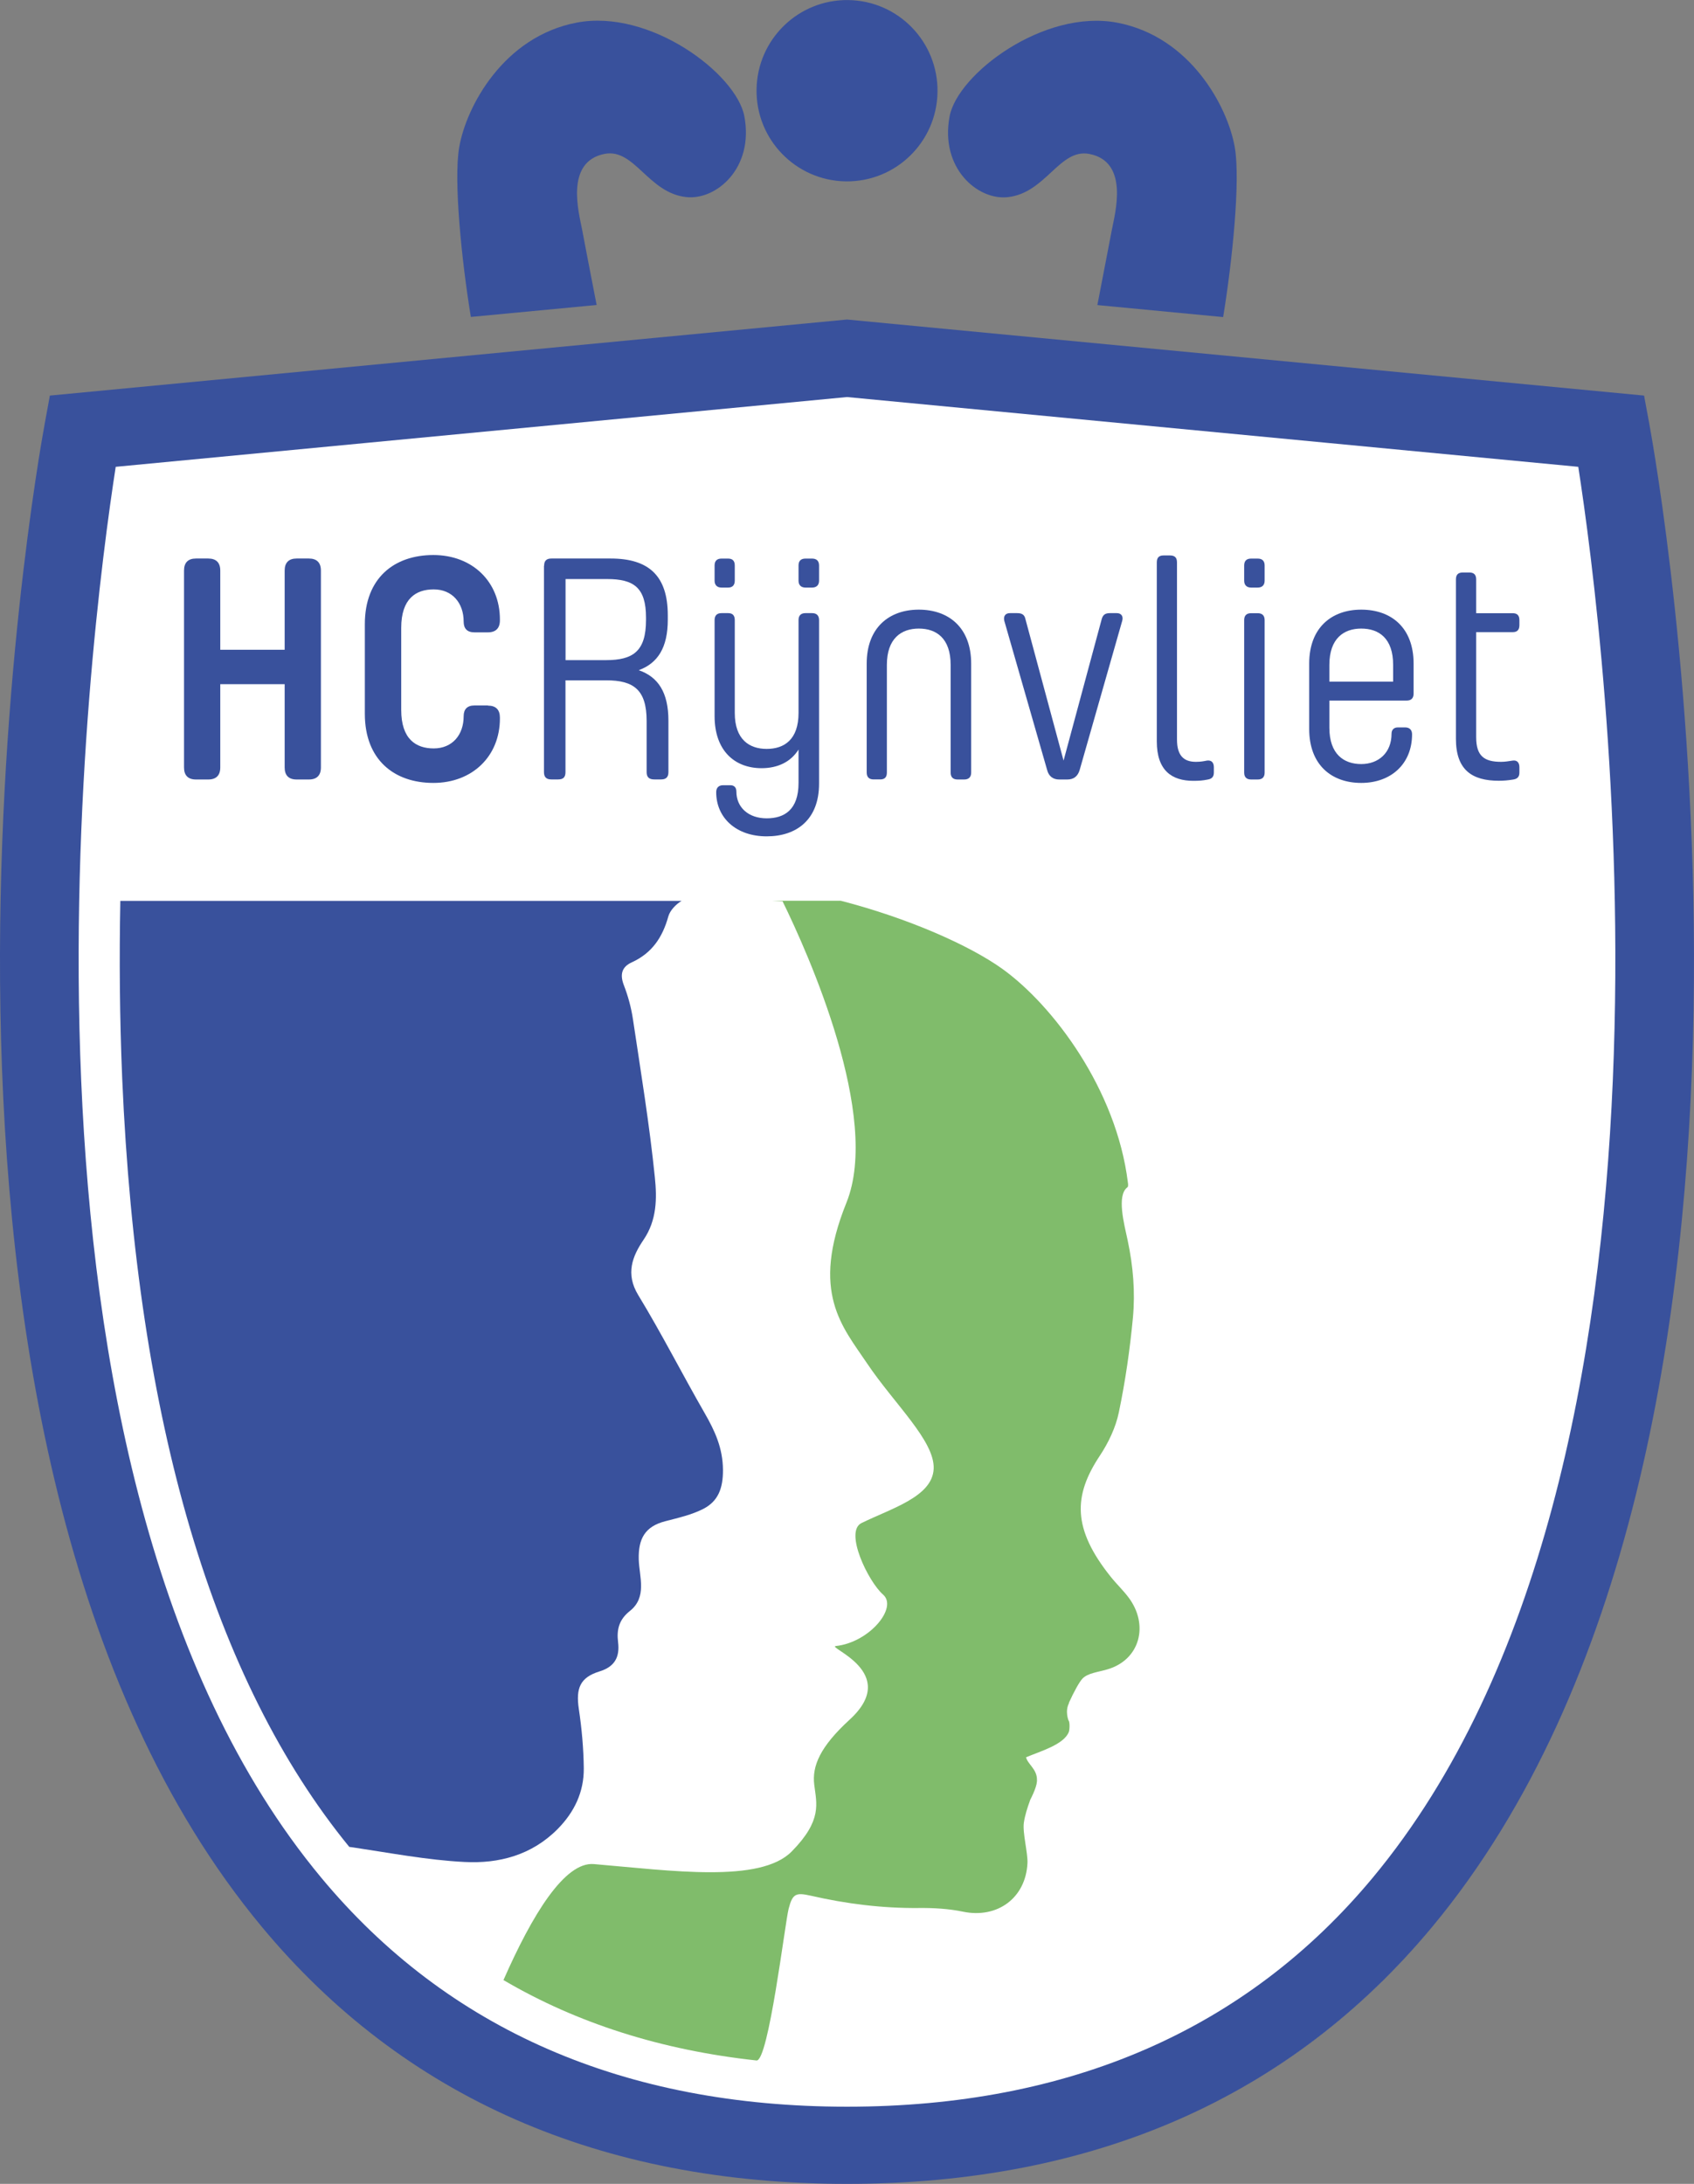 <svg  xmlns="http://www.w3.org/2000/svg" x="0px" y="0px"
	 viewBox="0 0 242.56 312.69" style="enable-background:new 0 0 242.56 312.69;" >
<rect x="0" y="0" width="242.56" height="312.69" fill="#808080" stroke="none"/>
<style type="text/css">
	.st0{fill:#FFFFFF;}
	.st1{fill:#39519C;}
	.st2{fill:#80BC6B;}
</style>
<g id="Layer_2">
	<path class="st0" d="M122.21,312.38c-34.93,0-62.81-12.32-82.88-36.61C-17.3,207.19,7.48,67.53,8.56,61.62l0.75-4.08l112.9-10.84
		l112.9,10.84l0.75,4.08c1.08,5.91,25.87,145.57-30.77,214.15C185.02,300.06,157.14,312.38,122.21,312.38"/>
	<path class="st1" d="M50.01,264.44c0.16,0.02,0.33,0.05,0.51,0.07c5.32,0.79,10.63,1.82,15.99,2.09c4.92,0.26,9.63-0.97,13.34-4.72
		c2.4-2.43,3.77-5.31,3.74-8.69c-0.03-2.83-0.29-5.69-0.71-8.5c-0.44-2.97,0.18-4.51,2.95-5.37c2.2-0.67,2.93-2.07,2.67-4.19
		c-0.22-1.79,0.13-3.23,1.68-4.46c2.51-1.98,1.36-4.9,1.28-7.37c-0.08-2.98,0.89-4.74,3.8-5.49c1.85-0.48,3.77-0.91,5.45-1.77
		c2.13-1.1,2.82-2.95,2.81-5.56c-0.02-3.14-1.15-5.59-2.63-8.16c-3.22-5.6-6.15-11.38-9.51-16.9c-1.85-3.05-0.82-5.57,0.77-7.91
		c1.92-2.82,1.92-5.95,1.62-8.9c-0.77-7.59-2.01-15.12-3.14-22.67c-0.25-1.67-0.7-3.33-1.31-4.9c-0.59-1.54-0.27-2.61,1.14-3.25
		c2.9-1.32,4.41-3.59,5.24-6.59c0.24-0.84,1.06-1.71,1.89-2.21H17.23c-0.16,8.15-0.1,16.72,0.27,25.47
		C19.61,203.64,30.55,240.62,50.01,264.44"/>
	<path class="st2" d="M112.92,273.31c0.56-2.16,1.01-2.37,3.18-1.88c5.1,1.17,10.25,1.81,15.49,1.76c2.1-0.02,4.25,0.1,6.31,0.53
		c4.9,1.01,8.98-1.95,9.22-6.96c0.07-1.41-0.72-4.36-0.52-5.76c0.15-1.06,0.51-2.19,0.92-3.29c-0.06,0.12-0.13,0.26-0.19,0.37
		c0.51-1,1.27-2.52,1.14-3.36c0.01-0.03,0.01-0.08,0-0.12c-0.1-1.35-1.37-2.1-1.55-2.99c2.08-0.88,5.4-1.81,6.12-3.62
		c0.13-0.33,0.16-1.47-0.04-1.65c0,0-0.55-1.33,0.08-2.5l-0.04,0c0.73-1.62,1.54-3.07,1.96-3.5c0.78-0.79,2.13-0.9,3.54-1.31
		c4.71-1.36,6.01-6.39,3.05-10.31c-0.78-1.04-1.74-1.94-2.55-2.96c-5.5-6.87-5.36-11.6-1.57-17.31c1.24-1.87,2.29-4.06,2.74-6.25
		c0.93-4.46,1.58-8.99,2.01-13.53c0.34-3.69,0.04-7.34-0.75-11.06c-0.5-2.33-1.61-6.46-0.04-7.61c0.15-0.11,0.1-0.5,0.07-0.68
		c-1.64-13.33-10.72-25.4-18.01-30.62c-4.7-3.36-13.46-7.24-23.1-9.73h-9.85l1.51,0.07c3.69,7.52,14.12,30.83,9.15,43.16
		c-5.2,12.88-0.57,17.75,2.96,23.02c3.91,5.82,9.71,11.1,9.53,15.09c-0.18,3.99-6.02,5.65-10.33,7.76
		c-2.5,1.22,0.95,8.38,3.09,10.25c2.13,1.87-1.96,6.84-6.76,7.36c-1.45,0.16,9.37,3.76,1.97,10.54c-4.24,3.88-5.4,6.65-5.07,9.32
		c0.32,2.68,1.19,5.06-3.21,9.54c-4.51,4.6-17.24,2.76-28.35,1.82c-4.18-0.35-8.83,7.26-12.94,16.61
		c10.56,6.2,22.66,10.04,36.23,11.51C110.03,295.22,112.41,275.29,112.92,273.31"/>
	<path class="st1" d="M144.29,28.23c5.46-0.58,7.42-7.01,11.68-6.19c5.75,1.1,3.69,8.47,3.24,10.84c-0.12,0.62-0.94,4.87-2.08,10.8
		l18.01,1.72c1.31-7.99,2.49-19.52,1.67-24.29c-1-5.81-6.35-15.86-16.83-17.86c-10.48-2-22.85,7.31-24.01,13.41
		C134.57,24.1,140.01,28.7,144.29,28.23"/>
	<path class="st1" d="M85.43,43.67c-1.15-5.93-1.97-10.17-2.08-10.8c-0.45-2.36-2.51-9.73,3.24-10.84
		c4.27-0.81,6.23,5.61,11.68,6.19c4.27,0.47,9.72-4.13,8.31-11.58c-1.16-6.09-13.53-15.41-24.01-13.4
		c-10.48,2-15.83,12.05-16.82,17.86c-0.82,4.77,0.36,16.29,1.67,24.28L85.43,43.67z"/>
	<path class="st1" d="M108.33,12.8c0.1-7.17,5.98-12.89,13.14-12.79c7.16,0.1,12.87,5.99,12.77,13.16
		c-0.1,7.17-5.98,12.9-13.14,12.8C113.94,25.86,108.22,19.97,108.33,12.8"/>
	<path class="st1" d="M16.57,66.84c-3.67,23.64-19.32,143.37,29.42,202c18.08,21.76,43.42,32.8,75.29,32.8
		c31.87,0,57.2-11.04,75.29-32.8c48.74-58.64,33.09-178.37,29.42-202l-104.71-9.99L16.57,66.84z M121.28,312.69
		c-35.31,0-63.5-12.38-83.78-36.79C-19.76,207,5.29,66.68,6.39,60.74l0.75-4.1l114.14-10.89l114.13,10.89l0.76,4.1
		c1.09,5.94,26.15,146.26-31.11,215.17C184.78,300.32,156.59,312.69,121.28,312.69"/>
	<path class="st1" d="M28.06,79.97h1.76c1.13,0,1.72,0.59,1.72,1.72v11.34h9.22V81.69c0-1.13,0.59-1.72,1.71-1.72h1.76
		c1.13,0,1.72,0.59,1.72,1.72v28.2c0,1.13-0.59,1.72-1.72,1.72h-1.76c-1.13,0-1.71-0.59-1.71-1.72V97.96h-9.22v11.93
		c0,1.13-0.59,1.72-1.72,1.72h-1.76c-1.13,0-1.71-0.59-1.71-1.72v-28.2C26.35,80.56,26.93,79.97,28.06,79.97"/>
	<path class="st1" d="M69.87,101.03c1.13,0,1.71,0.59,1.71,1.72v0.13c0,5.38-3.93,9.22-9.53,9.22s-9.81-3.3-9.81-9.9V89.37
		c0-6.6,4.2-9.9,9.81-9.9s9.53,3.84,9.53,9.22v0.13c0,1.13-0.59,1.72-1.71,1.72h-1.94c-1.04,0-1.54-0.54-1.54-1.54
		c0-2.66-1.63-4.61-4.29-4.61c-2.53,0-4.65,1.31-4.65,5.51v11.75c0,4.2,2.13,5.51,4.65,5.51c2.67,0,4.29-1.94,4.29-4.61
		c0-0.99,0.5-1.54,1.54-1.54H69.87z"/>
	<path class="st1" d="M80.98,82.91v11.61h5.78c3.89,0,5.74-1.27,5.74-5.74v-0.36c0-4.29-1.76-5.51-5.56-5.51H80.98z M77.91,81.01
		c0-0.73,0.36-1.04,1.04-1.04h8.49c5.42,0,8.18,2.44,8.18,8.13v0.63c0,4.02-1.45,6.23-4.16,7.23c2.76,0.95,4.25,3.16,4.25,7.23v7.37
		c0,0.72-0.36,1.04-1.04,1.04h-0.99c-0.73,0-1.09-0.32-1.09-1.04v-7.32c0-4.48-1.85-5.83-5.79-5.83h-5.83v13.15
		c0,0.72-0.32,1.04-1.04,1.04h-1c-0.68,0-1.04-0.32-1.04-1.04V81.01z"/>
	<path class="st1" d="M114.34,80.97c0-0.68,0.36-0.99,0.99-0.99h0.95c0.63,0,1,0.32,1,0.99v2.17c0,0.63-0.36,0.99-1,0.99h-0.95
		c-0.63,0-0.99-0.36-0.99-0.99V80.97z M114.34,88.79c0-0.68,0.36-1,0.99-1h0.95c0.63,0,1,0.32,1,1v23.41c0,5.15-3.21,7.55-7.5,7.55
		c-4.39,0-7.23-2.67-7.23-6.33c0-0.63,0.36-0.99,0.99-0.99h1.04c0.54,0,0.86,0.32,0.86,0.9c0,2.26,1.71,3.84,4.34,3.84
		c2.53,0,4.56-1.22,4.56-5.06v-4.79c-1.13,1.81-3.03,2.67-5.29,2.67c-3.84,0-6.73-2.49-6.73-7.46V88.79c0-0.68,0.36-1,0.99-1h0.95
		c0.63,0,0.95,0.32,0.95,1v13.29c0,3.8,2.08,5.15,4.57,5.15c2.53,0,4.56-1.35,4.56-5.15V88.79z M102.32,80.97
		c0-0.68,0.36-0.99,0.99-0.99h0.95c0.63,0,0.95,0.32,0.95,0.99v2.17c0,0.63-0.32,0.99-0.95,0.99h-0.95c-0.63,0-0.99-0.36-0.99-0.99
		V80.97z"/>
	<path class="st1" d="M138.06,111.61h-0.95c-0.63,0-0.99-0.32-0.99-0.99V95.2c0-3.8-2.03-5.2-4.56-5.2c-2.49,0-4.57,1.4-4.57,5.2
		v15.41c0,0.68-0.32,0.99-0.95,0.99h-0.95c-0.63,0-0.99-0.32-0.99-0.99V95.02c0-5.15,3.21-7.73,7.46-7.73c4.29,0,7.5,2.58,7.5,7.73
		v15.59C139.06,111.29,138.69,111.61,138.06,111.61"/>
	<path class="st1" d="M143.8,88.88c-0.14-0.63,0.13-1.09,0.81-1.09h1.04c0.68,0,1.04,0.23,1.17,0.82l5.47,20.29l5.47-20.29
		c0.18-0.59,0.5-0.82,1.17-0.82h0.99c0.63,0,0.95,0.45,0.77,1.09l-6.1,21.38c-0.27,0.9-0.86,1.35-1.76,1.35h-1.17
		c-0.86,0-1.49-0.45-1.72-1.35L143.8,88.88z"/>
	<path class="st1" d="M172.82,108.9c0.68-0.09,0.99,0.32,0.99,0.95v0.77c0,0.63-0.32,0.91-0.9,1c-0.68,0.14-1.22,0.18-2.03,0.18
		c-3.07,0-5.24-1.45-5.24-5.65V80.52c0-0.68,0.32-0.99,0.95-0.99h0.95c0.68,0,0.99,0.32,0.99,0.99v25.35c0,2.35,0.99,3.21,2.71,3.21
		C171.96,109.08,172.36,108.99,172.82,108.9"/>
	<path class="st1" d="M178.15,88.79c0-0.68,0.36-0.99,0.99-0.99h0.95c0.63,0,0.99,0.32,0.99,0.99v21.83c0,0.68-0.36,0.99-0.99,0.99
		h-0.95c-0.63,0-0.99-0.32-0.99-0.99V88.79z M178.15,80.97c0-0.68,0.36-0.99,0.99-0.99h0.95c0.63,0,0.99,0.32,0.99,0.99v2.17
		c0,0.64-0.36,0.99-0.99,0.99h-0.95c-0.63,0-0.99-0.36-0.99-0.99V80.97z"/>
	<path class="st1" d="M190.35,97.6h9.13V95.2c0-3.8-2.03-5.2-4.57-5.2c-2.48,0-4.56,1.4-4.56,5.2V97.6z M200.16,104.15h1.04
		c0.63,0,0.99,0.36,0.99,0.99c0,4.25-3.03,6.96-7.28,6.96c-4.25,0-7.45-2.58-7.45-7.73v-9.35c0-5.15,3.21-7.73,7.45-7.73
		c4.3,0,7.5,2.58,7.5,7.73v4.29c0,0.68-0.36,1-0.99,1h-11.07v3.89c0,3.79,2.08,5.2,4.56,5.2c2.48,0,4.34-1.62,4.34-4.34
		C199.25,104.51,199.57,104.15,200.16,104.15"/>
	<path class="st1" d="M214.62,111.79c-3.84,0-6.15-1.54-6.15-6.01V82.96c0-0.68,0.32-0.99,1-0.99h0.91c0.67,0,0.99,0.32,0.99,0.99
		v4.84h5.24c0.63,0,0.95,0.32,0.95,0.99v0.72c0,0.68-0.32,1-0.95,1h-5.24v15.05c0,2.71,1.17,3.52,3.57,3.52
		c0.54,0,1.08-0.09,1.67-0.18c0.63-0.09,0.95,0.32,0.95,0.95v0.77c0,0.63-0.32,0.9-0.86,0.99
		C215.93,111.74,215.25,111.79,214.62,111.79"/>
</g>
</svg>
